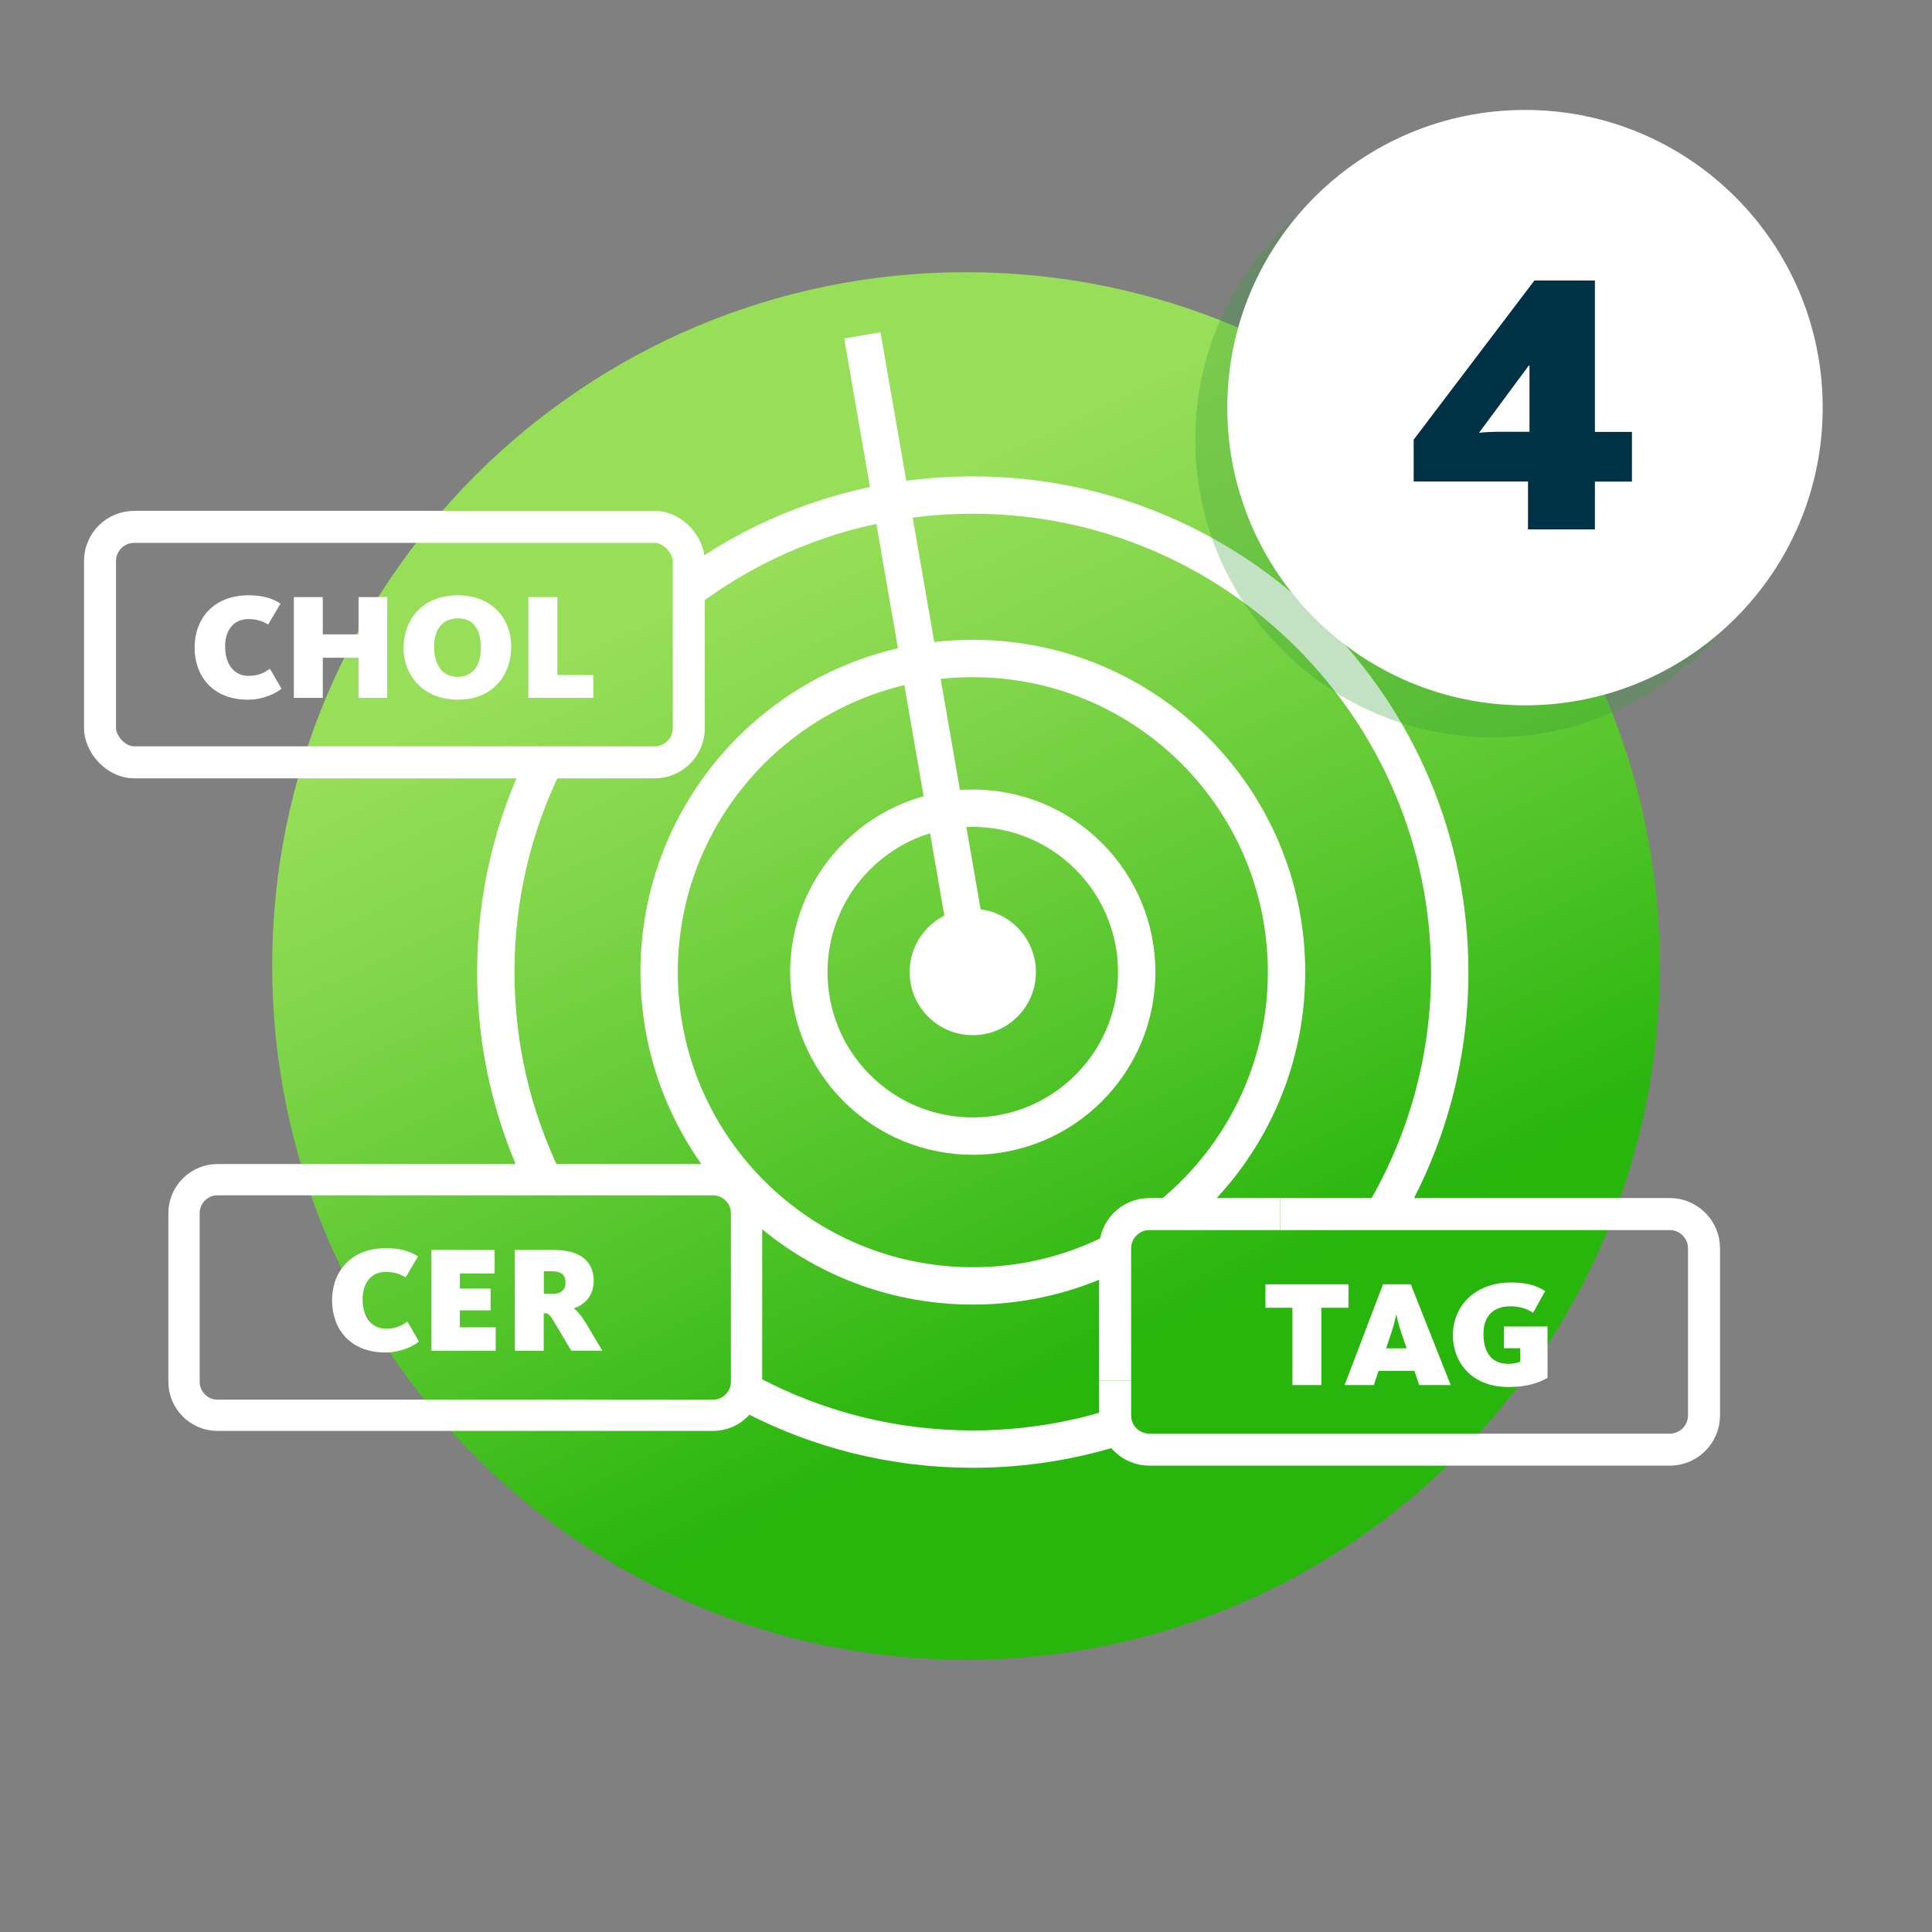 <?xml version="1.0" encoding="UTF-8"?>
<svg xmlns="http://www.w3.org/2000/svg" xmlns:xlink="http://www.w3.org/1999/xlink" id="Ebene_1" width="63.85mm" height="63.85mm" viewBox="0 0 181 181">
  <rect x="0" y="0" width="181" height="181" fill="#808080" stroke="none"/>
  <defs>
    <style>.cls-1{fill:#fff;}.cls-2{fill:#003246;}.cls-3{stroke-width:2.93px;}.cls-3,.cls-4,.cls-5,.cls-6{fill:none;stroke:#fff;stroke-miterlimit:10;}.cls-4{stroke-width:3.45px;}.cls-7{fill:#369936;opacity:.3;}.cls-5{stroke-width:3px;}.cls-8{fill:url(#Unbenannter_Verlauf_535);}.cls-6{stroke-width:3.5px;}</style>
    <linearGradient id="Unbenannter_Verlauf_535" x1="72.38" y1="52.51" x2="107.18" y2="125.46" gradientUnits="userSpaceOnUse">
      <stop offset="0" stop-color="#97de59"></stop>
      <stop offset=".21" stop-color="#85d74c"></stop>
      <stop offset=".62" stop-color="#57c62d"></stop>
      <stop offset="1" stop-color="#28b50c"></stop>
    </linearGradient>
  </defs>
  <path class="cls-8" d="M155.5,90.5c0,35.9-29.1,65-65,65S25.5,126.4,25.5,90.5,54.6,25.5,90.5,25.5s65,29.1,65,65Z"></path>
  <path class="cls-1" d="M97.05,91.07c0,3.27-2.65,5.91-5.92,5.91s-5.91-2.65-5.91-5.91,2.65-5.92,5.91-5.92,5.92,2.65,5.92,5.92Z"></path>
  <circle class="cls-6" cx="91.13" cy="91.07" r="15.36" transform="translate(-37.7 91.12) rotate(-45)"></circle>
  <path class="cls-6" d="M104.17,117.43c-3.93,1.95-8.35,3.04-13.03,3.04-16.23,0-29.39-13.16-29.39-29.39s13.16-29.39,29.39-29.39,29.39,13.16,29.39,29.39c0,9.12-4.16,17.28-10.68,22.67"></path>
  <path class="cls-6" d="M50.89,110.52c-2.85-5.88-4.44-12.48-4.44-19.45,0-7.05,1.63-13.72,4.54-19.65"></path>
  <path class="cls-6" d="M104.89,133.6c-4.33,1.4-8.96,2.16-13.76,2.16-7.45,0-14.47-1.82-20.64-5.04"></path>
  <path class="cls-6" d="M64.52,55.16c7.43-5.52,16.64-8.78,26.61-8.78,24.68,0,44.69,20.01,44.69,44.69,0,8.12-2.17,15.74-5.95,22.3"></path>
  <g>
    <rect class="cls-5" x="9.37" y="49.36" width="55.16" height="22.06" rx="3.2" ry="3.2"></rect>
    <g>
      <path class="cls-1" d="M18.23,60.66c0-2.58,1.66-4.89,5.07-4.89,1.25,0,2.21,.27,2.98,.78l-1.16,1.96c-.51-.3-1.02-.51-1.86-.51-1.39,0-2.17,1.06-2.17,2.58s.74,2.74,2.2,2.74c1.02,0,1.56-.37,2-.67l1.08,1.87c-.48,.42-1.7,1.03-3.12,1.03-3.43,0-5.02-2.31-5.02-4.89Z"></path>
      <path class="cls-1" d="M27.53,55.94h2.71v3.49h3.35v-3.49h2.69v9.44h-2.69v-3.76h-3.35v3.76h-2.71v-9.44Z"></path>
      <path class="cls-1" d="M37.81,60.68c0-2.54,1.7-4.91,5.06-4.91s5.03,2.33,5.03,4.82-1.6,4.96-4.98,4.96-5.12-2.37-5.12-4.88Zm7.24,0c0-1.47-.52-2.75-2.13-2.75s-2.25,1.21-2.25,2.67,.61,2.81,2.2,2.81,2.18-1.26,2.18-2.72Z"></path>
      <path class="cls-1" d="M49.5,55.94h2.72v7.3h3.36v2.14h-6.08v-9.44Z"></path>
    </g>
  </g>
  <g>
    <path class="cls-5" d="M104.47,129.36v-12.42c0-1.76,1.44-3.2,3.2-3.2h12.26"></path>
    <path class="cls-5" d="M119.93,113.74h36.51c1.76,0,3.2,1.44,3.2,3.2v15.67c0,1.76-1.44,3.2-3.2,3.2h-48.77c-1.76,0-3.2-1.44-3.2-3.2v-3.24"></path>
    <g>
      <path class="cls-1" d="M121.09,122.52h-2.54v-2.2h7.78v2.2h-2.54v7.24h-2.71v-7.24Z"></path>
      <path class="cls-1" d="M129.58,120.32h2.59l3.74,9.44h-2.95l-.45-1.33h-3.36l-.44,1.33h-2.74l3.6-9.44Zm2.2,6l-.51-1.49c-.28-.82-.43-1.59-.44-1.64h-.03c-.01,.06-.17,.84-.44,1.64l-.5,1.49h1.91Z"></path>
      <path class="cls-1" d="M136.12,125.04c0-2.58,1.97-4.89,5.44-4.89,1.55,0,2.5,.33,3.2,.81l-1.13,2.03c-.47-.3-1.15-.61-2.11-.61-1.66,0-2.54,.95-2.54,2.58s.68,2.81,2.31,2.81c.54,0,.94-.11,1.13-.2v-1.26h-1.52v-2.04h4.08v4.82c-.65,.34-1.63,.85-3.67,.85-3.44,0-5.2-2.31-5.2-4.89Z"></path>
    </g>
  </g>
  <g>
    <path class="cls-3" d="M69.94,123.04v6.42c0,1.72-1.41,3.13-3.13,3.13H20.37c-1.72,0-3.13-1.41-3.13-3.13v-15.81c0-1.72,1.41-3.13,3.13-3.13h46.44c1.72,0,3.13,1.41,3.13,3.13v9.39"></path>
    <g>
      <path class="cls-1" d="M31.11,121.82c0-2.58,1.66-4.89,5.07-4.89,1.25,0,2.21,.27,2.98,.78l-1.16,1.96c-.51-.3-1.02-.51-1.86-.51-1.39,0-2.17,1.06-2.17,2.58s.74,2.74,2.2,2.74c1.02,0,1.56-.37,2-.67l1.08,1.87c-.48,.42-1.7,1.03-3.12,1.03-3.43,0-5.02-2.31-5.02-4.89Z"></path>
      <path class="cls-1" d="M40.41,117.1h5.93v2.2h-3.26v1.42h2.88v2.04h-2.88v1.59h3.36v2.2h-6.02v-9.44Z"></path>
      <path class="cls-1" d="M48.24,117.1h3.61c2.41,0,3.77,.98,3.77,2.88,0,1.53-.96,2.28-1.84,2.59v.03c.31,.23,.71,.67,1.19,1.49l1.46,2.45h-2.91l-1.6-2.69c-.44-.74-.58-.82-.88-.82h-.1v3.52h-2.71v-9.44Zm3.56,4.11c.79,0,1.18-.4,1.18-1.05,0-.71-.37-1.06-1.26-1.06h-.77v2.11h.85Z"></path>
    </g>
  </g>
  <line class="cls-4" x1="91.14" y1="91.07" x2="80.79" y2="31.42"></line>
  <g>
    <path class="cls-7" d="M167.76,41.19c0,15.41-12.49,27.89-27.89,27.89s-27.89-12.49-27.89-27.89,12.49-27.89,27.89-27.89,27.89,12.49,27.89,27.89Z"></path>
    <path class="cls-1" d="M170.76,38.19c0,15.41-12.49,27.89-27.89,27.89s-27.89-12.49-27.89-27.89,12.49-27.89,27.89-27.89,27.89,12.49,27.89,27.89Z"></path>
    <path class="cls-2" d="M143.15,45.11h-10.71v-3.92l11.31-14.91h5.67v14.18h3.47v4.66h-3.47v4.48h-6.27v-4.48Zm-2.13-4.66h2.27v-6.2h-.07l-4.66,6.3c.49-.07,1.23-.1,2.45-.1Z"></path>
  </g>
</svg>
